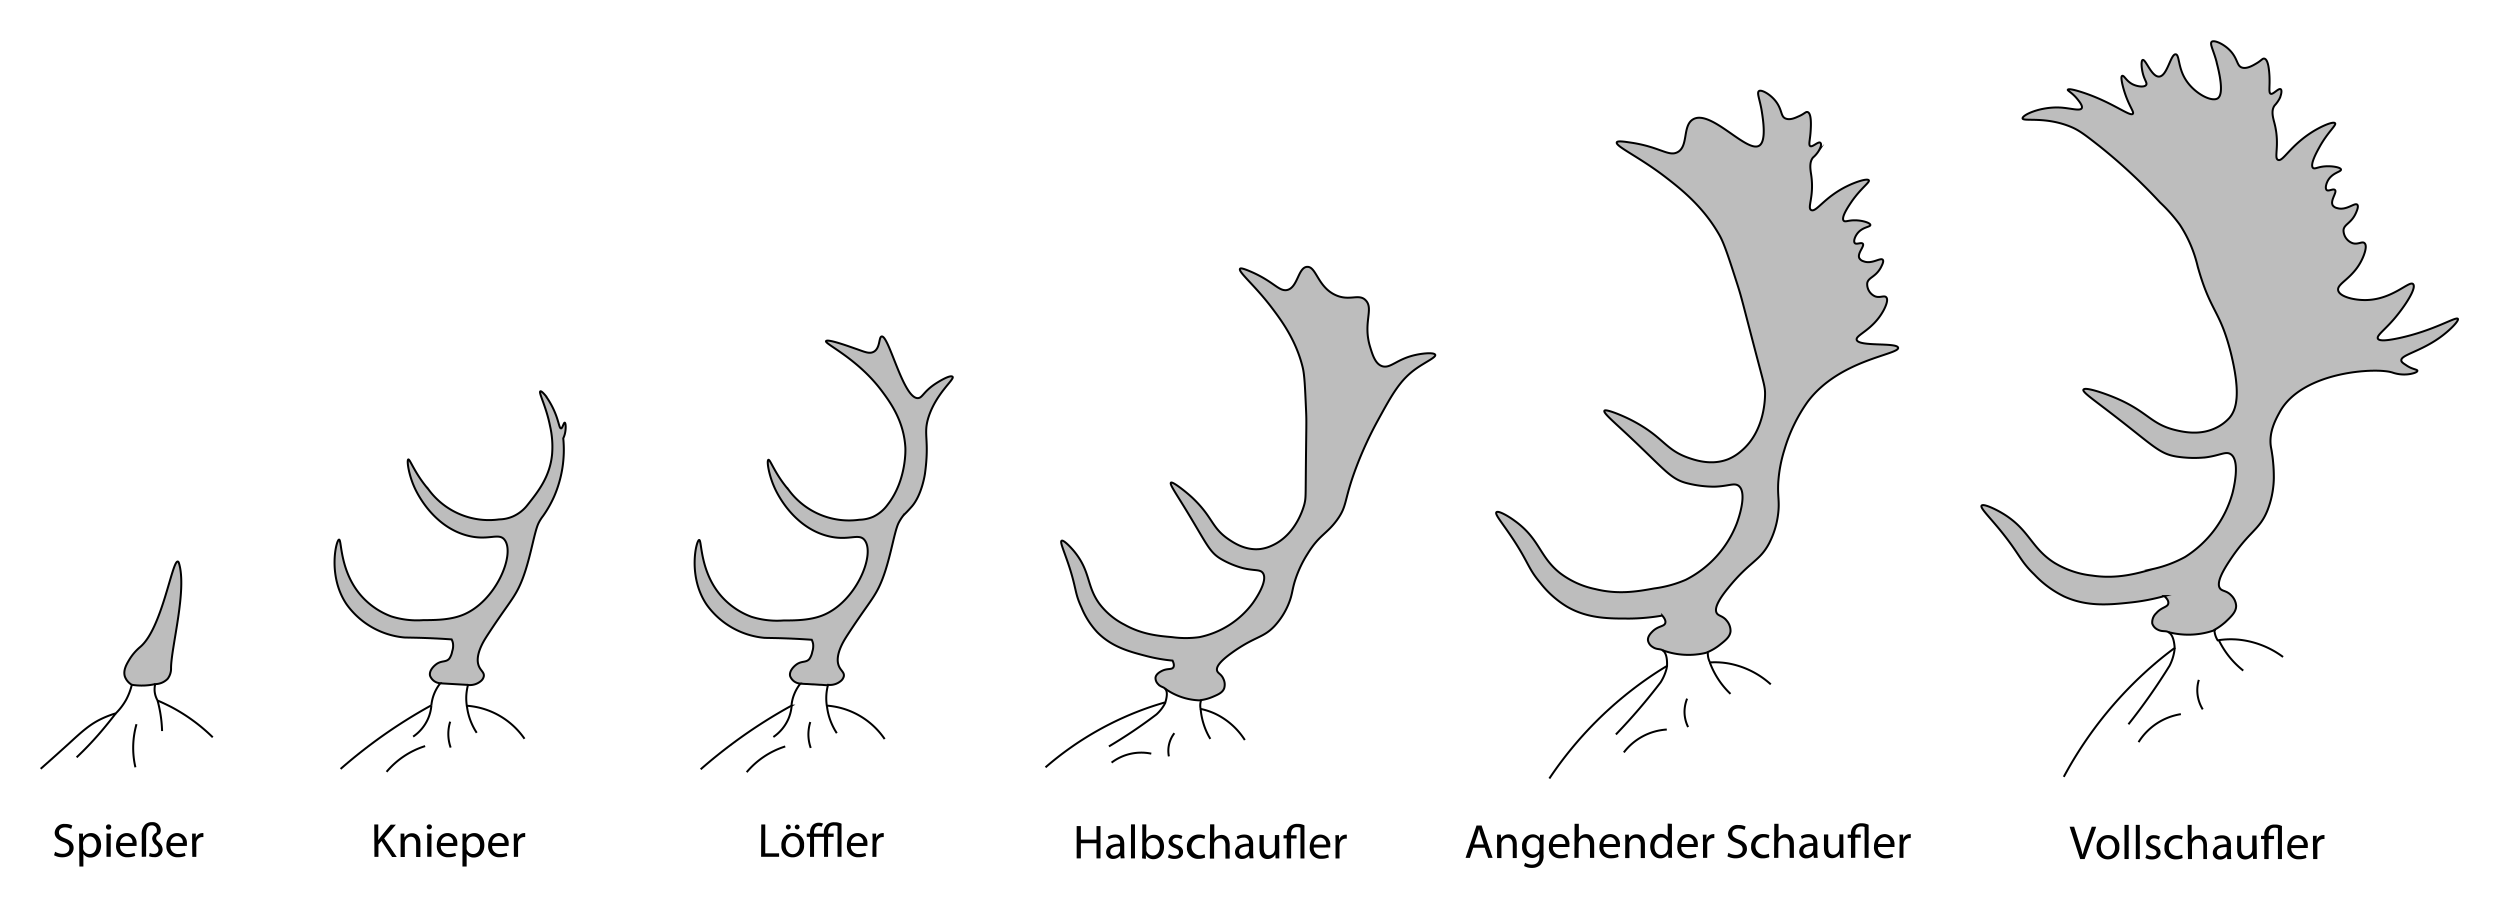 <?xml version="1.0" encoding="UTF-8" standalone="no"?>
<svg id="content" xmlns="http://www.w3.org/2000/svg" viewBox="-10 -10 625.15 227.03"><defs><style>.cls-1{fill:#bdbdbd;}.cls-2{fill:none;stroke:#000;stroke-miterlimit:10;stroke-width:0.5px;}</style></defs><g id="Spießer"><g id="mark"><path class="cls-1" d="M60.81,936.09c2,6.64-1.94,20.89-2,26.12a4.23,4.23,0,0,1-.84,2.72,4.45,4.45,0,0,1-3.12,1.33,14.7,14.7,0,0,1-2.67.35,15.72,15.72,0,0,1-3.15-.18,4,4,0,0,1-1.73-2.06c-.47-1.53.37-3,1.11-4.23A12.79,12.79,0,0,1,51.06,957c5.49-4.54,8-21.62,9.43-21.39C60.67,935.64,60.76,935.93,60.81,936.09Z" transform="translate(-26.04 -805.19)"></path><path class="cls-2" d="M26.21,987.44c2.94-2.59,5.24-4.67,6.71-6,3.69-3.37,5.61-5.21,9-6.73A24,24,0,0,1,45,973.57a15.16,15.16,0,0,0,2.62-3.47A15.83,15.83,0,0,0,49,966.43a4,4,0,0,1-1.73-2.06c-.47-1.53.37-3,1.11-4.23A12.79,12.79,0,0,1,51.06,957c5.49-4.54,8-21.62,9.43-21.39.18,0,.27.32.32.48,2,6.64-1.94,20.89-2,26.12a4.23,4.23,0,0,1-.84,2.72,4.45,4.45,0,0,1-3.12,1.33,5.82,5.82,0,0,0-.15,1.63,5.72,5.72,0,0,0,.75,2.48c1.08.45,2.21,1,3.36,1.58a44.54,44.54,0,0,1,10.43,7.61" transform="translate(-26.04 -805.19)"></path><path class="cls-2" d="M35.2,984.57A83.83,83.83,0,0,0,41,978.5c1.46-1.69,2.77-3.34,4-4.93" transform="translate(-26.04 -805.19)"></path><path class="cls-2" d="M56.57,978a32.33,32.33,0,0,0-.44-4.48c-.19-1.13-.43-2.18-.68-3.13" transform="translate(-26.04 -805.19)"></path><path class="cls-2" d="M49.9,987.06a21.74,21.74,0,0,1-.54-5.66,22,22,0,0,1,.81-5.12" transform="translate(-26.04 -805.19)"></path><path class="cls-2" d="M49,966.43a15.72,15.72,0,0,0,3.15.18,14.7,14.7,0,0,0,2.67-.35" transform="translate(-26.04 -805.19)"></path></g><g id="text"><path d="M29.82,1008.17a3.68,3.68,0,0,0,1.87.53c1.07,0,1.69-.56,1.69-1.38s-.43-1.18-1.52-1.6c-1.32-.47-2.14-1.15-2.14-2.29a2.34,2.34,0,0,1,2.62-2.2,3.56,3.56,0,0,1,1.78.4l-.28.85a3.19,3.19,0,0,0-1.54-.39c-1.1,0-1.52.66-1.52,1.22,0,.75.49,1.12,1.61,1.56,1.36.52,2.06,1.18,2.06,2.37s-.93,2.33-2.83,2.33a4.13,4.13,0,0,1-2.06-.52Z" transform="translate(-26.04 -805.19)"></path><path d="M35.84,1005.54c0-.75,0-1.35-.05-1.9h1l0,1h0a2.3,2.3,0,0,1,2.07-1.13c1.4,0,2.46,1.19,2.46,3,0,2.09-1.28,3.12-2.64,3.12a2.05,2.05,0,0,1-1.79-.91h0v3.15h-1Zm1,1.54a3,3,0,0,0,0,.44,1.64,1.64,0,0,0,1.59,1.23c1.11,0,1.76-.91,1.76-2.24,0-1.17-.61-2.16-1.73-2.16a1.68,1.68,0,0,0-1.59,1.31,1.49,1.49,0,0,0-.07.43Z" transform="translate(-26.04 -805.19)"></path><path d="M43.85,1002a.63.63,0,0,1-.68.65.63.63,0,0,1-.63-.65.64.64,0,0,1,.66-.66A.63.63,0,0,1,43.85,1002Zm-1.18,7.44v-5.81h1.06v5.81Z" transform="translate(-26.04 -805.19)"></path><path d="M46.07,1006.74a1.85,1.85,0,0,0,2,2,3.75,3.75,0,0,0,1.6-.3l.18.76a4.8,4.8,0,0,1-1.93.36,2.7,2.7,0,0,1-2.85-2.93c0-1.75,1-3.13,2.72-3.13a2.46,2.46,0,0,1,2.4,2.73,2.85,2.85,0,0,1,0,.5Zm3.09-.76a1.5,1.5,0,0,0-1.46-1.71,1.74,1.74,0,0,0-1.62,1.71Z" transform="translate(-26.04 -805.19)"></path><path d="M51.49,1009.45V1004a3.29,3.29,0,0,1,.85-2.62,2.51,2.51,0,0,1,1.76-.61,2,2,0,0,1,2.14,2,1.76,1.76,0,0,1-.28,1c-.54.23-.86.56-.86,1s.24.66.61,1a2.53,2.53,0,0,1,1,1.85,1.91,1.91,0,0,1-2.14,1.91,2.85,2.85,0,0,1-1.27-.25l.19-.81a2.14,2.14,0,0,0,1,.24c.77,0,1.18-.45,1.18-1a1.59,1.59,0,0,0-.65-1.23,2.24,2.24,0,0,1-.93-1.6,1.67,1.67,0,0,1,1.06-1.47,1.29,1.29,0,0,0,.11-.52,1.19,1.19,0,0,0-1.25-1.3c-.92,0-1.43.64-1.43,2.35v5.47Z" transform="translate(-26.04 -805.19)"></path><path d="M58.65,1006.74a1.87,1.87,0,0,0,2,2,3.75,3.75,0,0,0,1.6-.3l.18.76a4.84,4.84,0,0,1-1.93.36,2.69,2.69,0,0,1-2.85-2.93c0-1.75,1-3.13,2.72-3.13a2.46,2.46,0,0,1,2.4,2.73,4.36,4.36,0,0,1,0,.5Zm3.1-.76a1.5,1.5,0,0,0-1.46-1.71,1.74,1.74,0,0,0-1.62,1.71Z" transform="translate(-26.04 -805.19)"></path><path d="M64.08,1005.45c0-.68,0-1.27,0-1.81H65l0,1.14H65a1.74,1.74,0,0,1,1.6-1.27.91.91,0,0,1,.3,0v1a1.71,1.71,0,0,0-.36,0,1.48,1.48,0,0,0-1.41,1.36,3.37,3.37,0,0,0,0,.49v3.1h-1Z" transform="translate(-26.04 -805.19)"></path></g></g><g id="Knieper"><g id="mark-2" data-name="mark"><path class="cls-1" d="M135.84,961.85c.49,1.12,1.36,1.52,1.2,2.48a2.08,2.08,0,0,1-.7,1.15,4.23,4.23,0,0,1-3.25,1l-6.94-.4a2.91,2.91,0,0,1-2.57-1.87c-.29-1.24.92-2.46,1.72-3,1.31-.85,2.31-.33,3.12-1.32a4.56,4.56,0,0,0,.69-1.77,4.28,4.28,0,0,0,.2-2,3.23,3.23,0,0,0-.34-1c-1-.07-2.53-.17-4.42-.26-4.1-.19-6.49-.18-7.39-.22a20,20,0,0,1-14.44-8.28c-4.81-7.06-2.61-16.13-1.9-16.19s.1,8.22,5.91,14.44a18.63,18.63,0,0,0,7.16,4.76,21.38,21.38,0,0,0,8,.93c3.25,0,6.72-.08,9.71-1.24,8.43-3.25,13.46-15.44,10.55-18.92-1.5-1.79-4.11.48-9.56-1.07-8.37-2.38-12.29-10.61-12.85-11.83-1.57-3.43-2-6.95-1.6-7.12s1.6,3.48,5.07,7.52a18.74,18.74,0,0,0,17.66,7.47,9,9,0,0,0,3.41-.73A9.45,9.45,0,0,0,148,921.4c2.56-3.24,5.52-6.9,6.09-12.55a23.11,23.11,0,0,0-.51-7.14c-.95-4.87-2.92-8.38-2.42-8.66.31-.17,1.29,1.05,1.54,1.37l0,.06a20.59,20.59,0,0,1,2.57,5.08c.61,1.81.71,2.75,1.07,2.75s.66-1.48.92-1.42.37,1.53,0,2.91a6.79,6.79,0,0,1-.37,1,29.3,29.3,0,0,1-2.29,14.56,27.92,27.92,0,0,1-2.79,4.89,10.41,10.41,0,0,0-1.08,1.72c-1.26,2.52-2.24,10.67-5,16.23-1.5,3.06-3.37,5-8,12.14l-.08.13C137,955.46,134.68,959.19,135.84,961.85Z" transform="translate(-26.04 -805.19)"></path><path class="cls-2" d="M101.21,987.47a128.63,128.63,0,0,1,16.07-12c2.25-1.42,4.47-2.72,6.63-3.91a10.47,10.47,0,0,1,2.24-5.52,2.91,2.91,0,0,1-2.57-1.87c-.29-1.24.92-2.46,1.72-3,1.31-.85,2.31-.33,3.12-1.32a4.56,4.56,0,0,0,.69-1.77,4.28,4.28,0,0,0,.2-2,3.23,3.23,0,0,0-.34-1c-1-.07-2.53-.17-4.42-.26-4.1-.19-6.49-.18-7.39-.22a20,20,0,0,1-14.44-8.28c-4.81-7.06-2.61-16.13-1.9-16.19s.1,8.22,5.91,14.44a18.63,18.63,0,0,0,7.16,4.76,21.38,21.38,0,0,0,8,.93c3.25,0,6.72-.08,9.71-1.24,8.43-3.25,13.46-15.44,10.55-18.92-1.5-1.79-4.11.48-9.56-1.07-8.37-2.38-12.29-10.61-12.85-11.83-1.57-3.43-2-6.95-1.6-7.12s1.6,3.48,5.07,7.52a18.74,18.74,0,0,0,17.66,7.47,9,9,0,0,0,3.41-.73A9.45,9.45,0,0,0,148,921.4c2.56-3.24,5.52-6.9,6.09-12.55a23.11,23.11,0,0,0-.51-7.14c-.95-4.87-2.92-8.38-2.42-8.66.31-.17,1.29,1.05,1.54,1.37l0,.06a20.59,20.59,0,0,1,2.57,5.08c.61,1.81.71,2.75,1.07,2.75s.66-1.48.92-1.42.37,1.53,0,2.91a6.79,6.79,0,0,1-.37,1,29.3,29.3,0,0,1-2.29,14.56,27.92,27.92,0,0,1-2.79,4.89,10.41,10.41,0,0,0-1.08,1.72c-1.26,2.52-2.24,10.67-5,16.23-1.5,3.06-3.37,5-8,12.14l-.08.13c-.63,1-3,4.71-1.83,7.37.49,1.12,1.36,1.52,1.2,2.48a2.08,2.08,0,0,1-.7,1.15,4.23,4.23,0,0,1-3.25,1,13.4,13.4,0,0,0-.44,3.06,13.55,13.55,0,0,0,.14,2.14,19.21,19.21,0,0,1,14.43,8.26" transform="translate(-26.04 -805.19)"></path><path class="cls-2" d="M123.91,971.58a10.28,10.28,0,0,1-.85,3.37,10.57,10.57,0,0,1-3.71,4.44" transform="translate(-26.04 -805.19)"></path><path class="cls-2" d="M132.79,971.66a15.1,15.1,0,0,0,.46,2.39,15.91,15.91,0,0,0,2,4.39" transform="translate(-26.04 -805.19)"></path><path class="cls-2" d="M128.73,982.13a10.43,10.43,0,0,1-.58-3.48,10.16,10.16,0,0,1,.47-3" transform="translate(-26.04 -805.19)"></path><path class="cls-2" d="M112.71,988.19a20.8,20.8,0,0,1,9.64-6.43" transform="translate(-26.04 -805.19)"></path><path class="cls-2" d="M126.15,966.06l6.94.4" transform="translate(-26.04 -805.19)"></path></g><g id="text-2" data-name="text"><path d="M109.63,1001.36h1v3.9h0c.22-.31.44-.6.64-.86l2.47-3h1.3l-2.93,3.43,3.15,4.66H114.1l-2.66-4-.77.88v3.09h-1Z" transform="translate(-26.04 -805.19)"></path><path d="M116.21,1005.21c0-.6,0-1.09,0-1.57h.93l.06,1h0a2.11,2.11,0,0,1,1.91-1.09c.81,0,2.05.48,2.05,2.47v3.47H120.1v-3.35c0-.93-.35-1.72-1.34-1.72a1.51,1.51,0,0,0-1.42,1.08,1.55,1.55,0,0,0-.07.5v3.49h-1.06Z" transform="translate(-26.04 -805.19)"></path><path d="M124.05,1002a.66.66,0,0,1-1.31,0,.65.65,0,0,1,.66-.66A.63.63,0,0,1,124.05,1002Zm-1.18,7.44v-5.81h1.06v5.81Z" transform="translate(-26.04 -805.19)"></path><path d="M126.27,1006.74a1.85,1.85,0,0,0,2,2,3.8,3.8,0,0,0,1.61-.3l.18.76a4.88,4.88,0,0,1-1.93.36,2.7,2.7,0,0,1-2.86-2.93c0-1.75,1-3.13,2.72-3.13a2.46,2.46,0,0,1,2.4,2.73,4.92,4.92,0,0,1,0,.5Zm3.09-.76a1.49,1.49,0,0,0-1.46-1.71,1.74,1.74,0,0,0-1.62,1.71Z" transform="translate(-26.04 -805.19)"></path><path d="M131.69,1005.54c0-.75,0-1.35,0-1.9h.94l0,1h0a2.3,2.3,0,0,1,2.07-1.13c1.4,0,2.46,1.19,2.46,3,0,2.09-1.28,3.12-2.64,3.12a2.05,2.05,0,0,1-1.79-.91h0v3.15h-1.05Zm1.05,1.54a3,3,0,0,0,0,.44,1.64,1.64,0,0,0,1.59,1.23c1.11,0,1.76-.91,1.76-2.24,0-1.17-.61-2.16-1.73-2.16a1.68,1.68,0,0,0-1.59,1.31,1.49,1.49,0,0,0-.07.43Z" transform="translate(-26.04 -805.19)"></path><path d="M139.11,1006.74a1.85,1.85,0,0,0,2,2,3.83,3.83,0,0,0,1.61-.3l.18.76a4.88,4.88,0,0,1-1.93.36,2.7,2.7,0,0,1-2.86-2.93c0-1.75,1-3.13,2.72-3.13a2.46,2.46,0,0,1,2.4,2.73,4.92,4.92,0,0,1,0,.5Zm3.09-.76a1.5,1.5,0,0,0-1.46-1.71,1.74,1.74,0,0,0-1.62,1.71Z" transform="translate(-26.04 -805.19)"></path><path d="M144.53,1005.45c0-.68,0-1.27-.05-1.81h.93l0,1.14h.05a1.75,1.75,0,0,1,1.61-1.27,1,1,0,0,1,.3,0v1a1.88,1.88,0,0,0-.36,0,1.5,1.5,0,0,0-1.42,1.36,3.47,3.47,0,0,0,0,.49v3.1h-1.05Z" transform="translate(-26.04 -805.19)"></path></g></g><g id="Löffler"><g id="mark-3" data-name="mark"><path class="cls-1" d="M248.29,899.6c-1.41,4.43.28,5.45-.9,14.15,0,0-.72,5.22-3.26,8.19l-.79.88c-.62.68-1,1-1.46,1.53a12.18,12.18,0,0,0-1.08,1.72c-1.26,2.52-2.24,10.67-5,16.23-1.51,3.06-3.38,5-8,12.14l-.08.13c-.62,1-3,4.71-1.83,7.37.49,1.12,1.37,1.52,1.21,2.48a2.15,2.15,0,0,1-.71,1.15,4.22,4.22,0,0,1-3.24,1l-6.95-.4a2.91,2.91,0,0,1-2.57-1.87c-.29-1.24.92-2.46,1.72-3,1.31-.85,2.31-.33,3.12-1.32a4.7,4.7,0,0,0,.7-1.77,4.45,4.45,0,0,0,.2-2,3.87,3.87,0,0,0-.34-1c-1-.07-2.54-.17-4.42-.26-4.11-.19-6.49-.18-7.4-.22a20,20,0,0,1-14.44-8.28c-4.81-7.06-2.61-16.12-1.89-16.19s.1,8.22,5.9,14.44a18.63,18.63,0,0,0,7.16,4.76,21.43,21.43,0,0,0,8,.93c3.25,0,6.72-.08,9.71-1.24,8.43-3.25,13.46-15.43,10.55-18.92-1.5-1.79-4.11.48-9.56-1.07-8.37-2.38-12.28-10.61-12.84-11.83-1.57-3.43-2.05-6.95-1.6-7.12s1.59,3.48,5.06,7.52a18.74,18.74,0,0,0,17.66,7.47,9.32,9.32,0,0,0,3.42-.72,9.48,9.48,0,0,0,3.68-3.06c4.83-6.2,4.43-14.16,4.43-14.16-.34-6.66-3.69-11.3-5.84-14.19-6.08-8.19-14.41-11.84-14-12.54s7,1.79,7.69,2c2,.71,3.16,1.24,4.22.67,1.69-.91,1.24-3.68,2-3.83,1.8-.35,5.42,15.62,9.08,15.41,1.16-.06,1.37-1.69,4.6-3.74.29-.19,3.47-2.21,4.05-1.59S250.2,893.59,248.29,899.6Z" transform="translate(-26.04 -805.19)"></path><path class="cls-2" d="M191.25,987.56a129.38,129.38,0,0,1,16.07-12c2.25-1.42,4.47-2.72,6.64-3.91a9.82,9.82,0,0,1,.68-2.85,10.44,10.44,0,0,1,1.55-2.67,2.91,2.91,0,0,1-2.57-1.87c-.29-1.24.92-2.46,1.72-3,1.31-.85,2.31-.33,3.12-1.32a4.7,4.7,0,0,0,.7-1.77,4.45,4.45,0,0,0,.2-2,3.87,3.87,0,0,0-.34-1c-1-.07-2.54-.17-4.42-.26-4.11-.19-6.49-.18-7.4-.22a20,20,0,0,1-14.44-8.28c-4.81-7.06-2.61-16.12-1.89-16.19s.1,8.22,5.9,14.44a18.63,18.63,0,0,0,7.16,4.76,21.43,21.43,0,0,0,8,.93c3.25,0,6.72-.08,9.71-1.24,8.43-3.25,13.46-15.43,10.55-18.92-1.5-1.79-4.11.48-9.56-1.07-8.37-2.38-12.28-10.61-12.84-11.83-1.57-3.43-2.05-6.95-1.6-7.12s1.59,3.48,5.06,7.52a18.74,18.74,0,0,0,17.66,7.47,9.32,9.32,0,0,0,3.42-.72,9.48,9.48,0,0,0,3.68-3.06c4.83-6.2,4.43-14.16,4.43-14.16-.34-6.66-3.69-11.3-5.84-14.19-6.08-8.19-14.41-11.84-14-12.54s7,1.79,7.69,2c2,.71,3.16,1.24,4.22.67,1.69-.91,1.24-3.68,2-3.83,1.8-.35,5.42,15.62,9.08,15.41,1.16-.06,1.37-1.69,4.6-3.74.29-.19,3.47-2.21,4.05-1.59s-4.05,4.05-6,10.06c-1.41,4.43.28,5.45-.9,14.15,0,0-.72,5.22-3.26,8.19l-.79.88c-.62.68-1,1-1.46,1.53a12.18,12.18,0,0,0-1.08,1.72c-1.26,2.52-2.24,10.67-5,16.23-1.51,3.06-3.38,5-8,12.14l-.08.13c-.62,1-3,4.71-1.83,7.37.49,1.12,1.37,1.52,1.21,2.48a2.15,2.15,0,0,1-.71,1.15,4.22,4.22,0,0,1-3.24,1,12.89,12.89,0,0,0-.31,5.2A19.21,19.21,0,0,1,237.26,980" transform="translate(-26.04 -805.19)"></path><path class="cls-2" d="M214,971.67a10.54,10.54,0,0,1-.85,3.37,10.65,10.65,0,0,1-3.72,4.44" transform="translate(-26.04 -805.19)"></path><path class="cls-2" d="M222.83,971.75a15.1,15.1,0,0,0,.46,2.39,15.91,15.91,0,0,0,2,4.39" transform="translate(-26.04 -805.19)"></path><path class="cls-2" d="M218.77,982.22a10.43,10.43,0,0,1-.58-3.48,10.85,10.85,0,0,1,.47-3" transform="translate(-26.04 -805.19)"></path><path class="cls-2" d="M202.76,988.28a20.8,20.8,0,0,1,9.64-6.43" transform="translate(-26.04 -805.19)"></path><path class="cls-2" d="M216.19,966.15l6.95.4" transform="translate(-26.04 -805.19)"></path></g><g id="text-3" data-name="text"><path d="M206.4,1001.36h1v7.21h3.46v.88h-4.5Z" transform="translate(-26.04 -805.19)"></path><path d="M217.11,1006.5a2.84,2.84,0,0,1-2.89,3.08,2.76,2.76,0,0,1-2.78-3,2.83,2.83,0,0,1,2.88-3.08A2.74,2.74,0,0,1,217.11,1006.5Zm-4.6.06c0,1.27.73,2.23,1.76,2.23s1.76-.95,1.76-2.26c0-1-.49-2.23-1.73-2.23S212.51,1005.45,212.51,1006.56Zm.05-4.56a.61.61,0,0,1,.61-.61.61.61,0,0,1,0,1.22A.61.61,0,0,1,212.56,1002Zm2.23,0a.6.6,0,0,1,.6-.61.58.58,0,0,1,.58.61.59.59,0,1,1-1.18,0Z" transform="translate(-26.04 -805.19)"></path><path d="M221.48,1001.94a1.57,1.57,0,0,0-.72-.18,1,1,0,0,0-.78.31,2,2,0,0,0-.38,1.33v.24h2.45v-.25a2.62,2.62,0,0,1,.82-2,2.71,2.71,0,0,1,1.86-.59,3.76,3.76,0,0,1,1.74.38v8.27h-1v-7.68a1.88,1.88,0,0,0-.88-.16c-1.09,0-1.46.81-1.46,1.74v.29h1.37v.81H223.1v5h-1v-5H219.6v5h-1v-5h-.82v-.81h.82v-.14a2.68,2.68,0,0,1,.67-2,2.2,2.2,0,0,1,1.57-.58,2.42,2.42,0,0,1,1,.22Z" transform="translate(-26.04 -805.19)"></path><path d="M228.82,1006.74a1.85,1.85,0,0,0,2,2,3.75,3.75,0,0,0,1.6-.3l.18.76a4.8,4.8,0,0,1-1.93.36,2.7,2.7,0,0,1-2.85-2.93c0-1.75,1-3.13,2.72-3.13a2.46,2.46,0,0,1,2.4,2.73,2.85,2.85,0,0,1,0,.5Zm3.09-.76a1.5,1.5,0,0,0-1.46-1.71,1.74,1.74,0,0,0-1.62,1.71Z" transform="translate(-26.04 -805.19)"></path><path d="M234.24,1005.45c0-.68,0-1.27-.05-1.81h.93l0,1.14h0a1.74,1.74,0,0,1,1.61-1.27,1,1,0,0,1,.3,0v1a1.88,1.88,0,0,0-.36,0,1.49,1.49,0,0,0-1.42,1.36,3.37,3.37,0,0,0-.05.49v3.1h-1Z" transform="translate(-26.04 -805.19)"></path></g></g><g id="Halbschaufler"><g id="mark-4" data-name="mark"><path class="cls-1" d="M375,884c.21.65-2.32,1.74-4.63,3.35-4.16,2.9-6.09,6.44-9.82,13.24a93.43,93.43,0,0,0-5.2,11.28c-3.29,8.64-2.23,9.77-4.93,13.46-2.59,3.53-4.41,3.68-7.33,8.42a28.7,28.7,0,0,0-3,6.26c-.92,2.75-.75,3.76-1.69,6.11a18.38,18.38,0,0,1-3.58,5.7c-2.9,3.07-4.83,2.49-10.69,6.7-1.55,1.12-4.1,3.09-3.67,4.47.21.71,1.07.83,1.59,2.08a3.22,3.22,0,0,1,.18,2.31c-.4,1.1-1.52,1.57-2.91,2.16a11.12,11.12,0,0,1-2.85.79q-.39,0-.78,0a15.75,15.75,0,0,1-8.28-2.93c-.48-.49-1.13-.4-1.78-1.17a2.14,2.14,0,0,1-.59-1.55c.12-.91,1.12-1.44,1.51-1.65,1.44-.76,2.52-.27,2.94-.93.16-.26.27-.73-.2-1.69a40.64,40.64,0,0,1-6.68-1.18c-4.07-1.06-8.48-2.22-12.09-5.87a20.35,20.35,0,0,1-4-6.25c-1.77-3.77-1.2-4.79-3.39-11.19-1.13-3.3-2-5.2-1.57-5.48s2.18,1.48,3.19,2.72c4.1,5.05,3,8.58,6.28,13.07a18.24,18.24,0,0,0,6.26,5.2c4.38,2.46,8.56,2.82,11.88,3.11a25,25,0,0,0,6.86,0A22.17,22.17,0,0,0,329.31,946c.45-.63,4-5.64,2.48-7.57-.71-.91-2-.46-4.94-1.17a22.92,22.92,0,0,1-5.3-2.18c-3.18-1.8-3.7-3.88-9.49-13.29-2.39-3.87-3.57-5.58-3.2-5.91s3.4,2,5.24,3.68c5.32,5,4.8,7.52,9.18,10.5,1.34.91,4.25,2.83,7.89,2.42a9.8,9.8,0,0,0,3-.89c6.14-2.78,7.95-9.91,8.08-10.47.28-1.18.28-1.78.31-5.85.12-14.22.22-14.3.07-17.56-.26-5.88-.38-8.83-.86-10.74-1.67-6.75-5.28-11.62-7.7-14.82-4.24-5.61-8.5-9-7.94-9.75.1-.12.39-.26,2.48.63,5.85,2.47,7.12,5,9.17,4.7,2.79-.47,2.82-5.67,5.11-5.81s2.6,4.91,7,7c3.61,1.72,5.92-.44,7.66,1.37,2.08,2.14-.77,5.64,1.12,11.71.61,2,1.3,4.2,3,4.76,2.1.67,3.63-1.82,8.47-2.84C372.11,883.57,374.77,883.35,375,884Z" transform="translate(-26.04 -805.19)"></path><path class="cls-2" d="M277.48,987.07a79,79,0,0,1,26.71-15.26c1.1-.36,2.18-.69,3.26-1,.63-2.06.36-3-.09-3.44s-1.13-.4-1.78-1.17a2.14,2.14,0,0,1-.59-1.55c.12-.91,1.12-1.44,1.51-1.65,1.44-.76,2.52-.27,2.94-.93.16-.26.27-.73-.2-1.69a40.64,40.64,0,0,1-6.68-1.18c-4.07-1.06-8.48-2.22-12.09-5.87a20.35,20.35,0,0,1-4-6.25c-1.77-3.77-1.2-4.79-3.39-11.19-1.13-3.3-2-5.2-1.57-5.48s2.18,1.48,3.19,2.72c4.1,5.05,3,8.58,6.28,13.07a18.24,18.24,0,0,0,6.26,5.2c4.38,2.46,8.56,2.82,11.88,3.11a25,25,0,0,0,6.86,0A22.17,22.17,0,0,0,329.31,946c.45-.63,4-5.64,2.48-7.57-.71-.91-2-.46-4.94-1.17a22.92,22.92,0,0,1-5.3-2.18c-3.18-1.8-3.7-3.88-9.49-13.29-2.39-3.87-3.57-5.58-3.2-5.91s3.4,2,5.24,3.68c5.32,5,4.8,7.52,9.18,10.5,1.34.91,4.25,2.83,7.89,2.42a9.8,9.8,0,0,0,3-.89c6.14-2.78,7.95-9.91,8.08-10.47.28-1.18.28-1.78.31-5.85.12-14.22.22-14.3.07-17.56-.26-5.88-.38-8.83-.86-10.74-1.67-6.75-5.28-11.62-7.7-14.82-4.24-5.61-8.5-9-7.94-9.75.1-.12.39-.26,2.48.63,5.85,2.47,7.12,5,9.17,4.7,2.79-.47,2.82-5.67,5.11-5.81s2.6,4.91,7,7c3.61,1.72,5.92-.44,7.66,1.37,2.08,2.14-.77,5.64,1.12,11.71.61,2,1.3,4.2,3,4.76,2.1.67,3.63-1.82,8.47-2.84,1.91-.41,4.57-.63,4.79,0s-2.32,1.74-4.63,3.35c-4.16,2.9-6.09,6.44-9.82,13.24a93.43,93.43,0,0,0-5.2,11.28c-3.29,8.64-2.23,9.77-4.93,13.46-2.59,3.53-4.41,3.68-7.33,8.42a28.7,28.7,0,0,0-3,6.26c-.92,2.75-.75,3.76-1.69,6.11a18.38,18.38,0,0,1-3.58,5.7c-2.9,3.07-4.83,2.49-10.69,6.7-1.55,1.12-4.1,3.09-3.67,4.47.21.71,1.07.83,1.59,2.08a3.22,3.22,0,0,1,.18,2.31c-.4,1.1-1.52,1.57-2.91,2.16a11.12,11.12,0,0,1-2.85.79,4.43,4.43,0,0,0-.2.88,4.53,4.53,0,0,0,.06,1.33,16.8,16.8,0,0,1,3.71,1.24,17.93,17.93,0,0,1,7.35,6.54" transform="translate(-26.04 -805.19)"></path><path class="cls-2" d="M307.36,967.38a15.75,15.75,0,0,0,8.28,2.93q.39,0,.78,0" transform="translate(-26.04 -805.19)"></path><path class="cls-2" d="M316.28,972.52a17.09,17.09,0,0,0,.72,3.66,16.75,16.75,0,0,0,1.7,3.78" transform="translate(-26.04 -805.19)"></path><path class="cls-2" d="M308.33,984.33a7.23,7.23,0,0,1,1.37-5.8" transform="translate(-26.04 -805.19)"></path><path class="cls-2" d="M293.34,981.84a124.32,124.32,0,0,0,11.88-8,9.92,9.92,0,0,0,1.93-2.38,5.39,5.39,0,0,0,.3-.6" transform="translate(-26.04 -805.19)"></path><path class="cls-2" d="M294,985.89a12.31,12.31,0,0,1,9.93-2.24" transform="translate(-26.04 -805.19)"></path></g><g id="text-4" data-name="text"><path d="M286.32,1001.76v3.38h3.91v-3.38h1v8.08h-1v-3.79h-3.91v3.79h-1.05v-8.08Z" transform="translate(-26.04 -805.19)"></path><path d="M296.28,1009.84l-.09-.73h0a2.16,2.16,0,0,1-1.78.86,1.65,1.65,0,0,1-1.77-1.66c0-1.41,1.24-2.17,3.49-2.16V1006a1.21,1.21,0,0,0-1.32-1.35,2.82,2.82,0,0,0-1.51.44l-.24-.7a3.6,3.6,0,0,1,1.9-.51c1.78,0,2.21,1.21,2.21,2.37v2.17a7.38,7.38,0,0,0,.1,1.39Zm-.16-3c-1.15,0-2.46.18-2.46,1.31a.93.93,0,0,0,1,1,1.45,1.45,0,0,0,1.4-1,1,1,0,0,0,.06-.33Z" transform="translate(-26.04 -805.19)"></path><path d="M298.85,1001.33h1v8.51h-1Z" transform="translate(-26.04 -805.19)"></path><path d="M301.63,1009.84c0-.39.05-1,.05-1.5v-7h1V1005h0a2.17,2.17,0,0,1,2-1.06c1.43,0,2.45,1.19,2.44,3,0,2.07-1.31,3.1-2.6,3.1a2.06,2.06,0,0,1-1.94-1.09h0l0,1Zm1.09-2.33a2.3,2.3,0,0,0,0,.39,1.63,1.63,0,0,0,1.58,1.23c1.11,0,1.77-.9,1.77-2.23,0-1.16-.6-2.16-1.73-2.16a1.7,1.7,0,0,0-1.61,1.3,2.34,2.34,0,0,0-.06.43Z" transform="translate(-26.04 -805.19)"></path><path d="M308.36,1008.76a2.72,2.72,0,0,0,1.39.42c.77,0,1.13-.38,1.13-.86s-.3-.78-1.08-1.07c-1-.37-1.53-1-1.53-1.64a1.78,1.78,0,0,1,2-1.7,3,3,0,0,1,1.43.35l-.27.77a2.25,2.25,0,0,0-1.18-.33c-.63,0-1,.36-1,.79s.35.69,1.11,1c1,.39,1.52.89,1.52,1.75,0,1-.79,1.74-2.17,1.74a3.3,3.3,0,0,1-1.63-.39Z" transform="translate(-26.04 -805.19)"></path><path d="M317.4,1009.63a4,4,0,0,1-1.67.33,2.76,2.76,0,0,1-2.89-3,2.94,2.94,0,0,1,3.12-3.08,3.44,3.44,0,0,1,1.46.3l-.24.81a2.5,2.5,0,0,0-1.22-.27,2.19,2.19,0,0,0,0,4.36,2.9,2.9,0,0,0,1.3-.29Z" transform="translate(-26.04 -805.19)"></path><path d="M318.63,1001.33h1.06V1005h0a1.93,1.93,0,0,1,.76-.74,2.16,2.16,0,0,1,1.08-.3c.78,0,2,.47,2,2.48v3.45h-1.06v-3.33c0-.94-.35-1.73-1.34-1.73a1.51,1.51,0,0,0-1.42,1.06,1.26,1.26,0,0,0-.07.5v3.5h-1.06Z" transform="translate(-26.04 -805.19)"></path><path d="M328.51,1009.84l-.09-.73h0a2.16,2.16,0,0,1-1.78.86,1.65,1.65,0,0,1-1.77-1.66c0-1.41,1.25-2.17,3.49-2.16V1006a1.2,1.2,0,0,0-1.32-1.35,2.84,2.84,0,0,0-1.51.44l-.24-.7a3.61,3.61,0,0,1,1.91-.51c1.77,0,2.2,1.21,2.2,2.37v2.17a8.32,8.32,0,0,0,.1,1.39Zm-.16-3c-1.15,0-2.46.18-2.46,1.31a.93.93,0,0,0,1,1,1.44,1.44,0,0,0,1.4-1,1,1,0,0,0,.06-.33Z" transform="translate(-26.04 -805.19)"></path><path d="M335.94,1008.26c0,.6,0,1.13,0,1.58h-.93l-.06-1h0A2.16,2.16,0,0,1,333,1010c-.91,0-2-.5-2-2.54V1004h1.06v3.21c0,1.1.33,1.85,1.29,1.85a1.52,1.52,0,0,0,1.39-1,1.57,1.57,0,0,0,.1-.54V1004h1.06Z" transform="translate(-26.04 -805.19)"></path><path d="M337.8,1009.84v-5H337v-.8h.82v-.25a2.62,2.62,0,0,1,.81-2,2.8,2.8,0,0,1,1.86-.59,3.73,3.73,0,0,1,1.74.39v8.26h-1v-7.67a1.83,1.83,0,0,0-.87-.16c-1.1,0-1.46.8-1.46,1.74v.29h1.36v.8h-1.36v5Z" transform="translate(-26.04 -805.19)"></path><path d="M344.55,1007.13a1.87,1.87,0,0,0,2,2,3.92,3.92,0,0,0,1.61-.3l.18.75a4.67,4.67,0,0,1-1.93.36,2.69,2.69,0,0,1-2.85-2.92c0-1.76,1-3.13,2.72-3.13a2.46,2.46,0,0,1,2.4,2.73,4.15,4.15,0,0,1,0,.49Zm3.1-.75a1.51,1.51,0,0,0-1.47-1.72,1.74,1.74,0,0,0-1.61,1.72Z" transform="translate(-26.04 -805.19)"></path><path d="M350,1005.85c0-.69,0-1.27-.05-1.81h.92l0,1.14h.05a1.74,1.74,0,0,1,1.6-1.27,1.32,1.32,0,0,1,.3,0v1a1.23,1.23,0,0,0-.36,0,1.47,1.47,0,0,0-1.41,1.36,3.37,3.37,0,0,0-.05.49v3.09h-1Z" transform="translate(-26.04 -805.19)"></path></g></g><g id="Angehender_Schaufler" data-name="Angehender Schaufler"><g id="mark-5" data-name="mark"><path class="cls-1" d="M437.92,916.11c-4.23-1.07-5.48-3.31-15.12-12.33-4-3.71-5.87-5.31-5.56-5.81s4.53,1.18,7.2,2.6c7.71,4.1,7.91,7.15,13.9,9.22,1.83.63,5.79,1.92,9.86.3a11.73,11.73,0,0,0,3.2-2c6.19-5.13,6-13.93,6-14.61-.05-1.45-.24-2.14-1.49-6.84-4.33-16.43-4.26-16.56-5.44-20.26-2.15-6.71-3.23-10-4.37-12.12-4.05-7.26-9.75-11.73-13.54-14.66-6.66-5.13-12.65-7.75-12.23-8.74.07-.17.37-.41,3,0,7.52,1,9.8,3.58,12.05,2.53,3-1.39,1.25-6.73,4.07-8.31,4.48-2.5,13.57,8.73,16.57,6.56,1.72-1.23.89-6.42.55-8.61-.48-2.93-1.31-4.58-.67-5s3.09.94,4.44,2.93,1,3.45,2.18,3.94,2.53-.21,3.42-.6c1.35-.6,1.65-1.17,2.12-1,.95.34.83,3.13.76,4.42-.11,2.45-.63,3.78-.1,4.09s2-1.23,2.48-.85,0,1.39-.45,2.15a6.93,6.93,0,0,1-1.36,1.55c-1,1.23-.63,3.11-.44,4.44.78,5.37-1.08,8.14,0,8.7,1.25.62,3.19-3.13,8.88-5.94,2.53-1.25,5.18-2,5.51-1.51s-1.91,1.91-4.28,5.32c-.57.85-2.74,3.94-2,4.78.36.42,1.11-.12,2.91-.09s3.75.63,3.76,1.17-2,.47-3.27,2.16c-.6.79-1,1.94-.61,2.37s1.62-.27,2,.16c.5.61-1.46,2.4-.87,3.61a1.67,1.67,0,0,0,1,.76c2.09.87,4.3-1,4.85-.36.36.4-.25,1.48-.51,2-1.34,2.38-3.08,2.38-3.37,3.84a3.34,3.34,0,0,0,1.86,3.26c1.26.56,2.35-.29,2.88.27.73.73-.49,3-.73,3.42-2.66,4.8-6.9,6-6.65,7.2.39,1.83,10.06.61,10.36,2,.38,1.75-14.72,2.92-22.64,13.55a40.41,40.41,0,0,0-5.8,12,35,35,0,0,0-1.53,8.17c-.18,3.46.33,4.57,0,7.58a21.66,21.66,0,0,1-2.32,7.69c-2.39,4.46-4.78,4.39-10.21,11.1-1.44,1.77-3.76,4.84-2.83,6.3.47.75,1.5.63,2.49,1.89a3.94,3.94,0,0,1,.94,2.61c-.12,1.39-1.26,2.29-2.68,3.41a13.18,13.18,0,0,1-3,1.8,8.5,8.5,0,0,1-.9.25,18.78,18.78,0,0,1-10.46-.77c-.71-.42-1.43-.11-2.42-.79a2.51,2.51,0,0,1-1.17-1.59c-.16-1.1.84-2,1.22-2.39,1.42-1.33,2.81-1.1,3.1-2,.1-.35.07-.92-.76-1.87a51.66,51.66,0,0,1-8.07.74c-5,0-10.48.1-15.79-3a24.52,24.52,0,0,1-6.64-5.94c-3.21-3.8-2.88-5.15-7.42-11.84-2.34-3.45-4-5.36-3.53-5.82s3,1,4.52,2.13c6.33,4.53,6.16,8.95,11.37,13.1a21.85,21.85,0,0,0,8.84,4c5.83,1.45,10.76.55,14.68-.16a29.4,29.4,0,0,0,7.91-2.16,26.45,26.45,0,0,0,12.73-14c.34-.87,2.82-7.75.49-9.51-1.1-.82-2.48.11-6.07.22A27.89,27.89,0,0,1,437.92,916.11Z" transform="translate(-26.04 -805.19)"></path><path class="cls-2" d="M403.47,989.87a94.19,94.19,0,0,1,26-26c1.14-.76,2.29-1.48,3.43-2.16.09-2.58-.52-3.56-1.17-3.94s-1.43-.11-2.42-.79a2.51,2.51,0,0,1-1.17-1.59c-.16-1.1.84-2,1.22-2.39,1.42-1.33,2.81-1.1,3.1-2,.1-.35.07-.92-.76-1.87a51.66,51.66,0,0,1-8.07.74c-5,0-10.48.1-15.79-3a24.52,24.52,0,0,1-6.64-5.94c-3.21-3.8-2.88-5.15-7.42-11.84-2.34-3.45-4-5.36-3.53-5.82s3,1,4.52,2.13c6.33,4.53,6.16,8.95,11.37,13.1a21.85,21.85,0,0,0,8.84,4c5.83,1.45,10.76.55,14.68-.16a29.4,29.4,0,0,0,7.91-2.16,26.45,26.45,0,0,0,12.73-14c.34-.87,2.82-7.75.49-9.51-1.1-.82-2.48.11-6.07.22a27.89,27.89,0,0,1-6.79-.86c-4.23-1.07-5.48-3.31-15.12-12.33-4-3.71-5.87-5.31-5.56-5.81s4.53,1.18,7.2,2.6c7.71,4.1,7.91,7.15,13.9,9.22,1.83.63,5.79,1.92,9.86.3a11.73,11.73,0,0,0,3.2-2c6.19-5.13,6-13.93,6-14.61-.05-1.45-.24-2.14-1.49-6.84-4.33-16.43-4.26-16.56-5.44-20.26-2.15-6.71-3.23-10-4.37-12.12-4.05-7.26-9.75-11.73-13.54-14.66-6.66-5.13-12.65-7.75-12.23-8.74.07-.17.37-.41,3,0,7.52,1,9.8,3.58,12.05,2.53,3-1.39,1.25-6.73,4.07-8.31,4.48-2.5,13.57,8.73,16.57,6.56,1.72-1.23.89-6.42.55-8.61-.48-2.93-1.31-4.58-.67-5s3.09.94,4.44,2.93,1,3.45,2.18,3.94,2.53-.21,3.42-.6c1.35-.6,1.65-1.17,2.12-1,.95.34.83,3.13.76,4.42-.11,2.45-.63,3.78-.1,4.09s2-1.23,2.48-.85,0,1.39-.45,2.15a6.93,6.93,0,0,1-1.36,1.55c-1,1.23-.63,3.11-.44,4.44.78,5.37-1.08,8.14,0,8.7,1.25.62,3.19-3.13,8.88-5.94,2.53-1.25,5.18-2,5.51-1.51s-1.91,1.91-4.28,5.32c-.57.85-2.74,3.94-2,4.78.36.42,1.11-.12,2.91-.09s3.75.63,3.76,1.17-2,.47-3.27,2.16c-.6.79-1,1.94-.61,2.37s1.62-.27,2,.16c.5.61-1.46,2.4-.87,3.61a1.67,1.67,0,0,0,1,.76c2.09.87,4.3-1,4.85-.36.36.4-.25,1.48-.51,2-1.34,2.38-3.08,2.38-3.37,3.84a3.34,3.34,0,0,0,1.86,3.26c1.26.56,2.35-.29,2.88.27.73.73-.49,3-.73,3.42-2.66,4.8-6.9,6-6.65,7.2.39,1.83,10.06.61,10.36,2,.38,1.75-14.72,2.92-22.64,13.55a40.41,40.41,0,0,0-5.8,12,35,35,0,0,0-1.53,8.17c-.18,3.46.33,4.57,0,7.58a21.66,21.66,0,0,1-2.32,7.69c-2.39,4.46-4.78,4.39-10.21,11.1-1.44,1.77-3.76,4.84-2.83,6.3.47.75,1.5.63,2.49,1.89a3.94,3.94,0,0,1,.94,2.61c-.12,1.39-1.26,2.29-2.68,3.41a13.18,13.18,0,0,1-3,1.8,5.91,5.91,0,0,0,.05,1.08,5,5,0,0,0,.49,1.52,19.65,19.65,0,0,1,4.65.26,21.5,21.5,0,0,1,10.55,5.22" transform="translate(-26.04 -805.19)"></path><path class="cls-2" d="M431.72,957.77a18.78,18.78,0,0,0,10.46.77,8.5,8.5,0,0,0,.9-.25" transform="translate(-26.04 -805.19)"></path><path class="cls-2" d="M443.62,960.89a20.84,20.84,0,0,0,2,4,20.32,20.32,0,0,0,3.15,3.81" transform="translate(-26.04 -805.19)"></path><path class="cls-2" d="M438.17,977a8.62,8.62,0,0,1-.89-4.2,9,9,0,0,1,.64-2.91" transform="translate(-26.04 -805.19)"></path><path class="cls-2" d="M420.11,978.85a150,150,0,0,0,11.16-13,11.83,11.83,0,0,0,1.48-3.35c.08-.34.12-.63.14-.78" transform="translate(-26.04 -805.19)"></path><path class="cls-2" d="M422.1,983.34a14.63,14.63,0,0,1,10.74-5.72" transform="translate(-26.04 -805.19)"></path></g><g id="text-5" data-name="text"><path d="M384.44,1007.17l-.84,2.54h-1.08l2.74-8.08h1.26l2.76,8.08h-1.11l-.87-2.54Zm2.65-.82-.8-2.32c-.17-.53-.29-1-.41-1.48h0c-.12.48-.25,1-.41,1.46l-.79,2.34Z" transform="translate(-26.04 -805.19)"></path><path d="M390.4,1005.48c0-.6,0-1.1,0-1.57h.94l.06,1h0a2.14,2.14,0,0,1,1.92-1.09c.8,0,2,.48,2,2.47v3.47h-1v-3.35c0-.93-.35-1.71-1.35-1.71a1.5,1.5,0,0,0-1.41,1.08,1.45,1.45,0,0,0-.07.49v3.49H390.4Z" transform="translate(-26.04 -805.19)"></path><path d="M402.06,1003.91c0,.42-.05.88-.05,1.59v3.37a3.35,3.35,0,0,1-.82,2.65,3.08,3.08,0,0,1-2.11.7,3.79,3.79,0,0,1-1.94-.48l.27-.81a3.25,3.25,0,0,0,1.7.46c1.08,0,1.87-.56,1.87-2v-.65h0a2.09,2.09,0,0,1-1.85,1,2.6,2.6,0,0,1-2.47-2.83,2.79,2.79,0,0,1,2.62-3.09,2,2,0,0,1,1.81,1h0l.05-.87ZM401,1006.2a1.44,1.44,0,0,0-.06-.48,1.51,1.51,0,0,0-1.47-1.12c-1,0-1.73.85-1.73,2.2,0,1.13.57,2.08,1.71,2.08a1.55,1.55,0,0,0,1.47-1.08,1.81,1.81,0,0,0,.08-.56Z" transform="translate(-26.04 -805.19)"></path><path d="M404.36,1007a1.85,1.85,0,0,0,2,2,3.75,3.75,0,0,0,1.6-.3l.18.76a4.63,4.63,0,0,1-1.93.36,2.7,2.7,0,0,1-2.85-2.93c0-1.75,1-3.13,2.72-3.13a2.46,2.46,0,0,1,2.4,2.74,2.81,2.81,0,0,1,0,.49Zm3.09-.76a1.5,1.5,0,0,0-1.46-1.71,1.74,1.74,0,0,0-1.62,1.71Z" transform="translate(-26.04 -805.19)"></path><path d="M409.78,1001.19h1.06v3.63h0a2,2,0,0,1,.76-.75,2.16,2.16,0,0,1,1.08-.3c.77,0,2,.48,2,2.49v3.45h-1.05v-3.33c0-.94-.35-1.73-1.35-1.73a1.51,1.51,0,0,0-1.41,1.05,1.31,1.31,0,0,0-.07.51v3.5h-1.06Z" transform="translate(-26.04 -805.19)"></path><path d="M417,1007a1.85,1.85,0,0,0,2,2,3.83,3.83,0,0,0,1.61-.3l.18.76a4.71,4.71,0,0,1-1.93.36,2.7,2.7,0,0,1-2.86-2.93c0-1.75,1-3.13,2.72-3.13a2.46,2.46,0,0,1,2.4,2.74,4.88,4.88,0,0,1,0,.49Zm3.09-.76a1.5,1.5,0,0,0-1.46-1.71,1.74,1.74,0,0,0-1.62,1.71Z" transform="translate(-26.04 -805.19)"></path><path d="M422.45,1005.48c0-.6,0-1.1-.05-1.57h.94l.06,1h0a2.14,2.14,0,0,1,1.92-1.09c.81,0,2.05.48,2.05,2.47v3.47h-1.05v-3.35c0-.93-.35-1.71-1.34-1.71a1.5,1.5,0,0,0-1.42,1.08,1.45,1.45,0,0,0-.07.49v3.49h-1.06Z" transform="translate(-26.04 -805.19)"></path><path d="M434.12,1001.19v7c0,.52,0,1.1.05,1.5h-.94l-.05-1h0a2.14,2.14,0,0,1-2,1.14c-1.4,0-2.48-1.19-2.48-3,0-1.93,1.19-3.12,2.6-3.12a2,2,0,0,1,1.76.89h0v-3.47Zm-1.05,5.08a1.77,1.77,0,0,0-.05-.45,1.54,1.54,0,0,0-1.52-1.22c-1.09,0-1.74,1-1.74,2.24s.57,2.15,1.71,2.15a1.59,1.59,0,0,0,1.55-1.26,1.64,1.64,0,0,0,.05-.45Z" transform="translate(-26.04 -805.19)"></path><path d="M436.47,1007a1.85,1.85,0,0,0,2,2,3.83,3.83,0,0,0,1.61-.3l.18.76a4.72,4.72,0,0,1-1.94.36,2.7,2.7,0,0,1-2.85-2.93c0-1.75,1-3.13,2.72-3.13a2.46,2.46,0,0,1,2.4,2.74,4.88,4.88,0,0,1,0,.49Zm3.09-.76a1.5,1.5,0,0,0-1.46-1.71,1.74,1.74,0,0,0-1.62,1.71Z" transform="translate(-26.04 -805.19)"></path><path d="M441.89,1005.72c0-.69,0-1.27-.05-1.81h.93l0,1.13h.05a1.75,1.75,0,0,1,1.61-1.27,1.36,1.36,0,0,1,.3,0v1a1.94,1.94,0,0,0-.36,0,1.49,1.49,0,0,0-1.42,1.35,3.75,3.75,0,0,0,0,.5v3.09h-1.05Z" transform="translate(-26.04 -805.19)"></path><path d="M448.25,1008.44a3.68,3.68,0,0,0,1.87.53c1.07,0,1.69-.57,1.69-1.38s-.43-1.19-1.52-1.61c-1.32-.47-2.13-1.15-2.13-2.29a2.33,2.33,0,0,1,2.61-2.2,3.72,3.72,0,0,1,1.79.4l-.29.85a3.25,3.25,0,0,0-1.54-.38c-1.1,0-1.52.66-1.52,1.21,0,.76.49,1.13,1.61,1.56,1.37.53,2.06,1.19,2.06,2.37s-.92,2.33-2.83,2.33a4.13,4.13,0,0,1-2.06-.52Z" transform="translate(-26.04 -805.19)"></path><path d="M458.49,1009.49a3.81,3.81,0,0,1-1.67.34,2.76,2.76,0,0,1-2.89-3,2.94,2.94,0,0,1,3.12-3.08,3.62,3.62,0,0,1,1.46.29l-.24.82a2.48,2.48,0,0,0-1.22-.28,2.19,2.19,0,0,0,0,4.37,3,3,0,0,0,1.3-.29Z" transform="translate(-26.04 -805.19)"></path><path d="M459.72,1001.19h1.06v3.63h0a2,2,0,0,1,.76-.75,2.16,2.16,0,0,1,1.08-.3c.78,0,2,.48,2,2.49v3.45h-1.06v-3.33c0-.94-.35-1.73-1.34-1.73a1.52,1.52,0,0,0-1.42,1.05,1.31,1.31,0,0,0-.07.51v3.5h-1.06Z" transform="translate(-26.04 -805.19)"></path><path d="M469.6,1009.71l-.09-.73h0a2.19,2.19,0,0,1-1.78.86,1.65,1.65,0,0,1-1.77-1.67c0-1.4,1.24-2.17,3.49-2.15v-.12a1.2,1.2,0,0,0-1.32-1.35,2.93,2.93,0,0,0-1.51.43l-.24-.69a3.6,3.6,0,0,1,1.9-.52c1.78,0,2.21,1.21,2.21,2.38v2.17a8.4,8.4,0,0,0,.1,1.39Zm-.16-3c-1.15,0-2.46.18-2.46,1.3a.94.94,0,0,0,1,1,1.45,1.45,0,0,0,1.4-1,1,1,0,0,0,.06-.34Z" transform="translate(-26.04 -805.19)"></path><path d="M477,1008.13c0,.6,0,1.12.05,1.58h-.93l-.06-1h0a2.16,2.16,0,0,1-1.92,1.08c-.91,0-2-.5-2-2.54v-3.39h1.06v3.21c0,1.1.33,1.85,1.29,1.85a1.53,1.53,0,0,0,1.39-1,1.57,1.57,0,0,0,.1-.54v-3.56h1Z" transform="translate(-26.04 -805.19)"></path><path d="M478.89,1009.71v-5h-.82v-.8h.82v-.26a2.61,2.61,0,0,1,.81-2,2.8,2.8,0,0,1,1.86-.59,3.73,3.73,0,0,1,1.74.39v8.26h-1V1002a2,2,0,0,0-.87-.15c-1.1,0-1.46.8-1.46,1.74v.29h1.36v.8h-1.36v5Z" transform="translate(-26.04 -805.19)"></path><path d="M485.64,1007a1.86,1.86,0,0,0,2,2,3.76,3.76,0,0,0,1.61-.3l.18.76a4.67,4.67,0,0,1-1.93.36,2.69,2.69,0,0,1-2.85-2.93c0-1.75,1-3.13,2.72-3.13a2.47,2.47,0,0,1,2.4,2.74,4.35,4.35,0,0,1,0,.49Zm3.1-.76a1.5,1.5,0,0,0-1.47-1.71,1.74,1.74,0,0,0-1.61,1.71Z" transform="translate(-26.04 -805.19)"></path><path d="M491.07,1005.72c0-.69,0-1.27-.05-1.81h.92l0,1.13h0a1.74,1.74,0,0,1,1.6-1.27,1.28,1.28,0,0,1,.3,0v1a1.79,1.79,0,0,0-.36,0,1.47,1.47,0,0,0-1.41,1.35,2.57,2.57,0,0,0-.05.5v3.09h-1Z" transform="translate(-26.04 -805.19)"></path></g></g><g id="Vollschaufler"><g id="mark-6" data-name="mark"><path class="cls-1" d="M607.07,859.54c-2.24,5.18-6.52,6.37-6.17,8.16.3,1.59,4,2.51,7,2.44,6.65-.13,10.78-4.93,11.72-4s-1.74,5-3.79,7.58c-2.85,3.65-5.38,5.18-5,6.06.24.49,1.35.71,5.19-.1,8.88-1.89,14.36-5.5,14.81-4.84.33.46-1.87,2.79-4.53,4.7-5,3.55-9.75,4.33-9.6,5.71,0,.42.54.74,1.38,1.3,1.42.94,2.63.92,2.63,1.28s-.9.64-1.83.81a9,9,0,0,1-4.34-.35c-3.79-1.34-22.56-.45-28.23,9.82-.93,1.69-2.79,5-2.24,8.67a39.44,39.44,0,0,1,.74,7.88,23,23,0,0,1-1.65,8.22c-2,4.86-4.52,5-9.48,12.56-1.31,2-3.41,5.41-2.3,6.84.56.72,1.62.49,2.78,1.71a4.05,4.05,0,0,1,1.23,2.61c0,1.46-1.07,2.52-2.43,3.82a15,15,0,0,1-3,2.19l-.91.33a19.67,19.67,0,0,1-11,.26c-.77-.36-1.49,0-2.59-.58a2.6,2.6,0,0,1-1.37-1.53,3.12,3.12,0,0,1,1-2.59c1.33-1.54,2.81-1.45,3-2.4.07-.36,0-1-1-1.87a52.15,52.15,0,0,1-8.31,1.59c-5.22.56-10.88,1.16-16.7-1.48a25.63,25.63,0,0,1-7.49-5.51c-3.73-3.59-3.52-5-8.91-11.54-2.78-3.34-4.66-5.16-4.26-5.69s3.2.76,4.92,1.76c7,4.07,7.29,8.67,13.13,12.46a22.88,22.88,0,0,0,9.6,3.28c6.2.93,11.23-.52,15.22-1.65a30.68,30.68,0,0,0,8-3,27.64,27.64,0,0,0,11.82-15.82c.25-.93,2.13-8.33-.46-9.91-1.24-.76-2.56.35-6.28.83a28.93,28.93,0,0,1-7.15-.2c-4.5-.69-6-2.88-17-11.28-4.5-3.45-6.63-4.92-6.34-5.46.37-.73,4.82.75,7.73,1.95,8.42,3.49,8.94,6.65,15.37,8.18,2,.47,6.2,1.4,10.26-.69a10.73,10.73,0,0,0,3.13-2.38c1.61-1.89,3-5.47.41-16.07-2.77-11.06-5.08-10.19-8.33-21.78a32.53,32.53,0,0,0-4.47-10.45,39.57,39.57,0,0,0-4.92-5.55,139.3,139.3,0,0,0-15.14-14.08c-3.33-2.61-5-3.92-7-4.77-6.49-2.77-12.16-1.33-12.26-2.19s4.47-3,9.54-2.71c2.55.17,4.84.93,5.25.15.3-.58-.64-1.71-1.19-2.39-1.21-1.46-2.39-2-2.3-2.21s.79-.28,3.7.66c7.44,2.43,11.86,6.13,12.56,5.35.44-.46-1.09-2-2.29-6.17-.1-.34-.88-3.08-.38-3.31s1,1.33,2.72,2.14c1.23.57,2.89.74,3.29.11.29-.43-.25-1-.69-2.37-.53-1.71-.61-3.71-.18-3.87.74-.27,2.21,4.27,4.11,4.16,2.06-.12,2.88-5.71,4.15-5.57.92.11.57,3.11,2.33,6.08,2.14,3.64,6.7,6,8.21,4.9,1.7-1.22.12-7.31-.3-8.92a.28.28,0,0,1,0-.08c-.78-3-1.82-4.63-1.21-5.13s3.31.66,4.92,2.61,1.35,3.48,2.67,3.87c1.15.34,2.6-.48,3.47-1,1.35-.76,1.61-1.38,2.11-1.24,1,.28,1.18,3.17,1.25,4.52.12,2.55-.27,4,.31,4.26s1.95-1.48,2.49-1.14c.38.25.13,1.45-.26,2.29a7.9,7.9,0,0,1-1.25,1.76c-1,1.36-.34,3.28,0,4.64,1.36,5.5-.3,8.57.9,9s3-3.56,8.61-7.07c2.51-1.55,5.18-2.61,5.59-2.12s-1.81,2.18-3.91,6c-.52.94-2.46,4.37-1.6,5.17.43.39,1.14-.24,3-.38s4,.26,4,.82-2,.71-3.18,2.57c-.53.89-.84,2.12-.39,2.53s1.66-.45,2.07,0c.57.58-1.29,2.64-.55,3.85a1.79,1.79,0,0,0,1.11.67c2.28.7,4.37-1.46,5-.86.42.39-.11,1.57-.33,2.08-1.15,2.62-3,2.79-3.1,4.33a3.46,3.46,0,0,0,2.25,3.21c1.37.45,2.42-.55,3,0C608.31,856.62,607.28,859.07,607.07,859.54Z" transform="translate(-26.04 -805.19)"></path><path class="cls-2" d="M532.11,989.45a98.48,98.48,0,0,1,24.37-29.63c1.12-.91,2.23-1.77,3.36-2.6-.18-2.69-.91-3.64-1.64-4s-1.49,0-2.59-.58a2.6,2.6,0,0,1-1.37-1.53,3.12,3.12,0,0,1,1-2.59c1.33-1.54,2.81-1.45,3-2.4.07-.36,0-1-1-1.87a52.15,52.15,0,0,1-8.31,1.59c-5.22.56-10.88,1.16-16.7-1.48a25.63,25.63,0,0,1-7.49-5.51c-3.73-3.59-3.52-5-8.91-11.54-2.78-3.34-4.66-5.16-4.26-5.69s3.2.76,4.92,1.76c7,4.07,7.29,8.67,13.13,12.46a22.88,22.88,0,0,0,9.6,3.28c6.2.93,11.23-.52,15.22-1.65a30.68,30.68,0,0,0,8-3,27.64,27.64,0,0,0,11.82-15.82c.25-.93,2.13-8.33-.46-9.91-1.24-.76-2.56.35-6.28.83a28.93,28.93,0,0,1-7.15-.2c-4.5-.69-6-2.88-17-11.28-4.5-3.45-6.63-4.92-6.34-5.46.37-.73,4.82.75,7.73,1.95,8.42,3.49,8.94,6.65,15.37,8.18,2,.47,6.2,1.4,10.26-.69a10.73,10.73,0,0,0,3.13-2.38c1.61-1.89,3-5.47.41-16.07-2.77-11.06-5.08-10.19-8.33-21.78a32.53,32.53,0,0,0-4.47-10.45,39.57,39.57,0,0,0-4.92-5.55,139.3,139.3,0,0,0-15.14-14.08c-3.33-2.61-5-3.92-7-4.77-6.49-2.77-12.16-1.33-12.26-2.19s4.47-3,9.54-2.71c2.55.17,4.84.93,5.25.15.3-.58-.64-1.71-1.19-2.39-1.21-1.46-2.39-2-2.3-2.21s.79-.28,3.7.66c7.44,2.43,11.86,6.13,12.56,5.35.44-.46-1.09-2-2.29-6.17-.1-.34-.88-3.08-.38-3.31s1,1.33,2.72,2.14c1.23.57,2.89.74,3.29.11.29-.43-.25-1-.69-2.37-.53-1.71-.61-3.71-.18-3.87.74-.27,2.21,4.27,4.11,4.16,2.06-.12,2.88-5.71,4.15-5.57.92.11.57,3.11,2.33,6.08,2.14,3.64,6.7,6,8.21,4.9,1.7-1.22.12-7.31-.3-8.92a.28.28,0,0,1,0-.08c-.78-3-1.82-4.63-1.21-5.13s3.31.66,4.92,2.61,1.35,3.48,2.67,3.87c1.15.34,2.6-.48,3.47-1,1.35-.76,1.61-1.38,2.11-1.24,1,.28,1.18,3.17,1.25,4.52.12,2.55-.27,4,.31,4.26s1.95-1.48,2.49-1.14c.38.25.13,1.45-.26,2.29a7.9,7.9,0,0,1-1.25,1.76c-1,1.36-.34,3.28,0,4.64,1.36,5.5-.3,8.57.9,9s3-3.56,8.61-7.07c2.51-1.55,5.18-2.61,5.59-2.12s-1.81,2.18-3.91,6c-.52.94-2.46,4.37-1.6,5.17.43.39,1.14-.24,3-.38s4,.26,4,.82-2,.71-3.18,2.57c-.53.89-.84,2.12-.39,2.53s1.66-.45,2.07,0c.57.58-1.29,2.64-.55,3.85a1.79,1.79,0,0,0,1.11.67c2.28.7,4.37-1.46,5-.86.42.39-.11,1.57-.33,2.08-1.15,2.62-3,2.79-3.1,4.33a3.46,3.46,0,0,0,2.25,3.21c1.37.45,2.42-.55,3,0,.82.71-.21,3.16-.42,3.63-2.24,5.18-6.52,6.37-6.17,8.16.3,1.59,4,2.51,7,2.44,6.65-.13,10.78-4.93,11.72-4s-1.74,5-3.79,7.58c-2.85,3.65-5.38,5.18-5,6.06.24.49,1.35.71,5.19-.1,8.88-1.89,14.36-5.5,14.81-4.84.33.46-1.87,2.79-4.53,4.7-5,3.55-9.75,4.33-9.6,5.71,0,.42.54.74,1.38,1.3,1.42.94,2.63.92,2.63,1.28s-.9.64-1.83.81a9,9,0,0,1-4.34-.35c-3.79-1.34-22.56-.45-28.23,9.82-.93,1.69-2.79,5-2.24,8.67a39.44,39.44,0,0,1,.74,7.88,23,23,0,0,1-1.65,8.22c-2,4.86-4.52,5-9.48,12.56-1.31,2-3.41,5.41-2.3,6.84.56.72,1.62.49,2.78,1.71a4.05,4.05,0,0,1,1.23,2.61c0,1.46-1.07,2.52-2.43,3.82a15,15,0,0,1-3,2.19,5.1,5.1,0,0,0,.16,1.11,5.46,5.46,0,0,0,.65,1.51,21,21,0,0,1,4.88-.2,22.41,22.41,0,0,1,11.47,4.36" transform="translate(-26.04 -805.19)"></path><path class="cls-2" d="M558.2,953.24a19.67,19.67,0,0,0,11-.26l.91-.33" transform="translate(-26.04 -805.19)"></path><path class="cls-2" d="M570.88,955.27a21.74,21.74,0,0,0,6.11,7.61" transform="translate(-26.04 -805.19)"></path><path class="cls-2" d="M566.86,972.58a9.21,9.21,0,0,1-1.35-4.29,9,9,0,0,1,.37-3.09" transform="translate(-26.04 -805.19)"></path><path class="cls-2" d="M548.28,976.31a154.46,154.46,0,0,0,10.28-14.64,12.3,12.3,0,0,0,1.19-3.63c.06-.37.08-.67.09-.82" transform="translate(-26.04 -805.19)"></path><path class="cls-2" d="M550.81,980.77a15.32,15.32,0,0,1,10.58-7" transform="translate(-26.04 -805.19)"></path></g><g id="text-6" data-name="text"><path d="M536.21,1010l-2.64-8.08h1.13l1.26,4c.35,1.09.65,2.08.86,3h0c.22-.93.56-1.95.92-3l1.37-4h1.11l-2.89,8.08Z" transform="translate(-26.04 -805.19)"></path><path d="M546,1007a2.84,2.84,0,0,1-2.89,3.09,2.76,2.76,0,0,1-2.78-3,2.83,2.83,0,0,1,2.88-3.08A2.75,2.75,0,0,1,546,1007Zm-4.6.06c0,1.27.73,2.23,1.76,2.23s1.76-.94,1.76-2.25c0-1-.49-2.23-1.74-2.23S541.35,1006,541.35,1007.08Z" transform="translate(-26.04 -805.19)"></path><path d="M547.29,1001.46h1.05V1010h-1.05Z" transform="translate(-26.04 -805.19)"></path><path d="M550.12,1001.46h1V1010h-1Z" transform="translate(-26.04 -805.19)"></path><path d="M552.81,1008.89a2.69,2.69,0,0,0,1.39.42c.77,0,1.12-.38,1.12-.86s-.3-.78-1.07-1.07c-1-.37-1.54-.94-1.54-1.64a1.79,1.79,0,0,1,2-1.7,2.91,2.91,0,0,1,1.43.36l-.26.76a2.32,2.32,0,0,0-1.19-.33c-.62,0-1,.36-1,.79s.35.7,1.1,1c1,.39,1.52.89,1.52,1.75,0,1-.79,1.74-2.17,1.74a3.33,3.33,0,0,1-1.63-.39Z" transform="translate(-26.04 -805.19)"></path><path d="M561.84,1009.76a4,4,0,0,1-1.67.33,2.75,2.75,0,0,1-2.89-3,3,3,0,0,1,3.12-3.08,3.56,3.56,0,0,1,1.46.3l-.24.81a2.47,2.47,0,0,0-1.22-.27,2,2,0,0,0-2,2.19,2,2,0,0,0,2,2.17,3.07,3.07,0,0,0,1.3-.28Z" transform="translate(-26.04 -805.19)"></path><path d="M563.08,1001.46h1v3.62h0a2,2,0,0,1,.75-.74,2.22,2.22,0,0,1,1.08-.3c.78,0,2,.48,2,2.48V1010H567v-3.33c0-.94-.34-1.73-1.34-1.73a1.51,1.51,0,0,0-1.41,1.06,1.25,1.25,0,0,0-.08.5v3.5h-1Z" transform="translate(-26.04 -805.19)"></path><path d="M573,1010l-.08-.73h0a2.14,2.14,0,0,1-1.77.87,1.66,1.66,0,0,1-1.78-1.67c0-1.4,1.25-2.17,3.49-2.16v-.12a1.19,1.19,0,0,0-1.32-1.34,2.84,2.84,0,0,0-1.51.43l-.24-.7a3.63,3.63,0,0,1,1.91-.51c1.77,0,2.21,1.21,2.21,2.37v2.17a8.32,8.32,0,0,0,.09,1.39Zm-.15-3c-1.15,0-2.46.18-2.46,1.31a.93.93,0,0,0,1,1,1.45,1.45,0,0,0,1.41-1,1.2,1.2,0,0,0,.06-.33Z" transform="translate(-26.04 -805.19)"></path><path d="M580.38,1008.39c0,.6,0,1.13,0,1.58h-.94l-.06-.94h0a2.21,2.21,0,0,1-1.92,1.08c-.91,0-2-.51-2-2.55v-3.39h1v3.21c0,1.11.34,1.85,1.3,1.85a1.53,1.53,0,0,0,1.39-1,1.57,1.57,0,0,0,.09-.54v-3.56h1.06Z" transform="translate(-26.04 -805.19)"></path><path d="M582.24,1010v-5h-.81v-.8h.81v-.25a2.63,2.63,0,0,1,.82-2,2.76,2.76,0,0,1,1.86-.58,3.76,3.76,0,0,1,1.74.38V1010h-1v-7.67a1.79,1.79,0,0,0-.86-.16c-1.1,0-1.46.81-1.46,1.74v.29h1.35v.8h-1.35v5Z" transform="translate(-26.04 -805.19)"></path><path d="M589,1007.26a1.86,1.86,0,0,0,2,2,3.83,3.83,0,0,0,1.61-.3l.18.75a4.72,4.72,0,0,1-1.94.36,2.69,2.69,0,0,1-2.85-2.92c0-1.75,1-3.13,2.72-3.13a2.45,2.45,0,0,1,2.4,2.73,4.49,4.49,0,0,1,0,.49Zm3.09-.75a1.5,1.5,0,0,0-1.46-1.72,1.75,1.75,0,0,0-1.62,1.72Z" transform="translate(-26.04 -805.19)"></path><path d="M594.42,1006c0-.68,0-1.27,0-1.81h.93l0,1.14h0A1.75,1.75,0,0,1,597,1004a1.39,1.39,0,0,1,.3,0v1a1.32,1.32,0,0,0-.36,0,1.5,1.5,0,0,0-1.42,1.36,3.47,3.47,0,0,0,0,.49V1010h-1.05Z" transform="translate(-26.04 -805.19)"></path></g></g></svg>